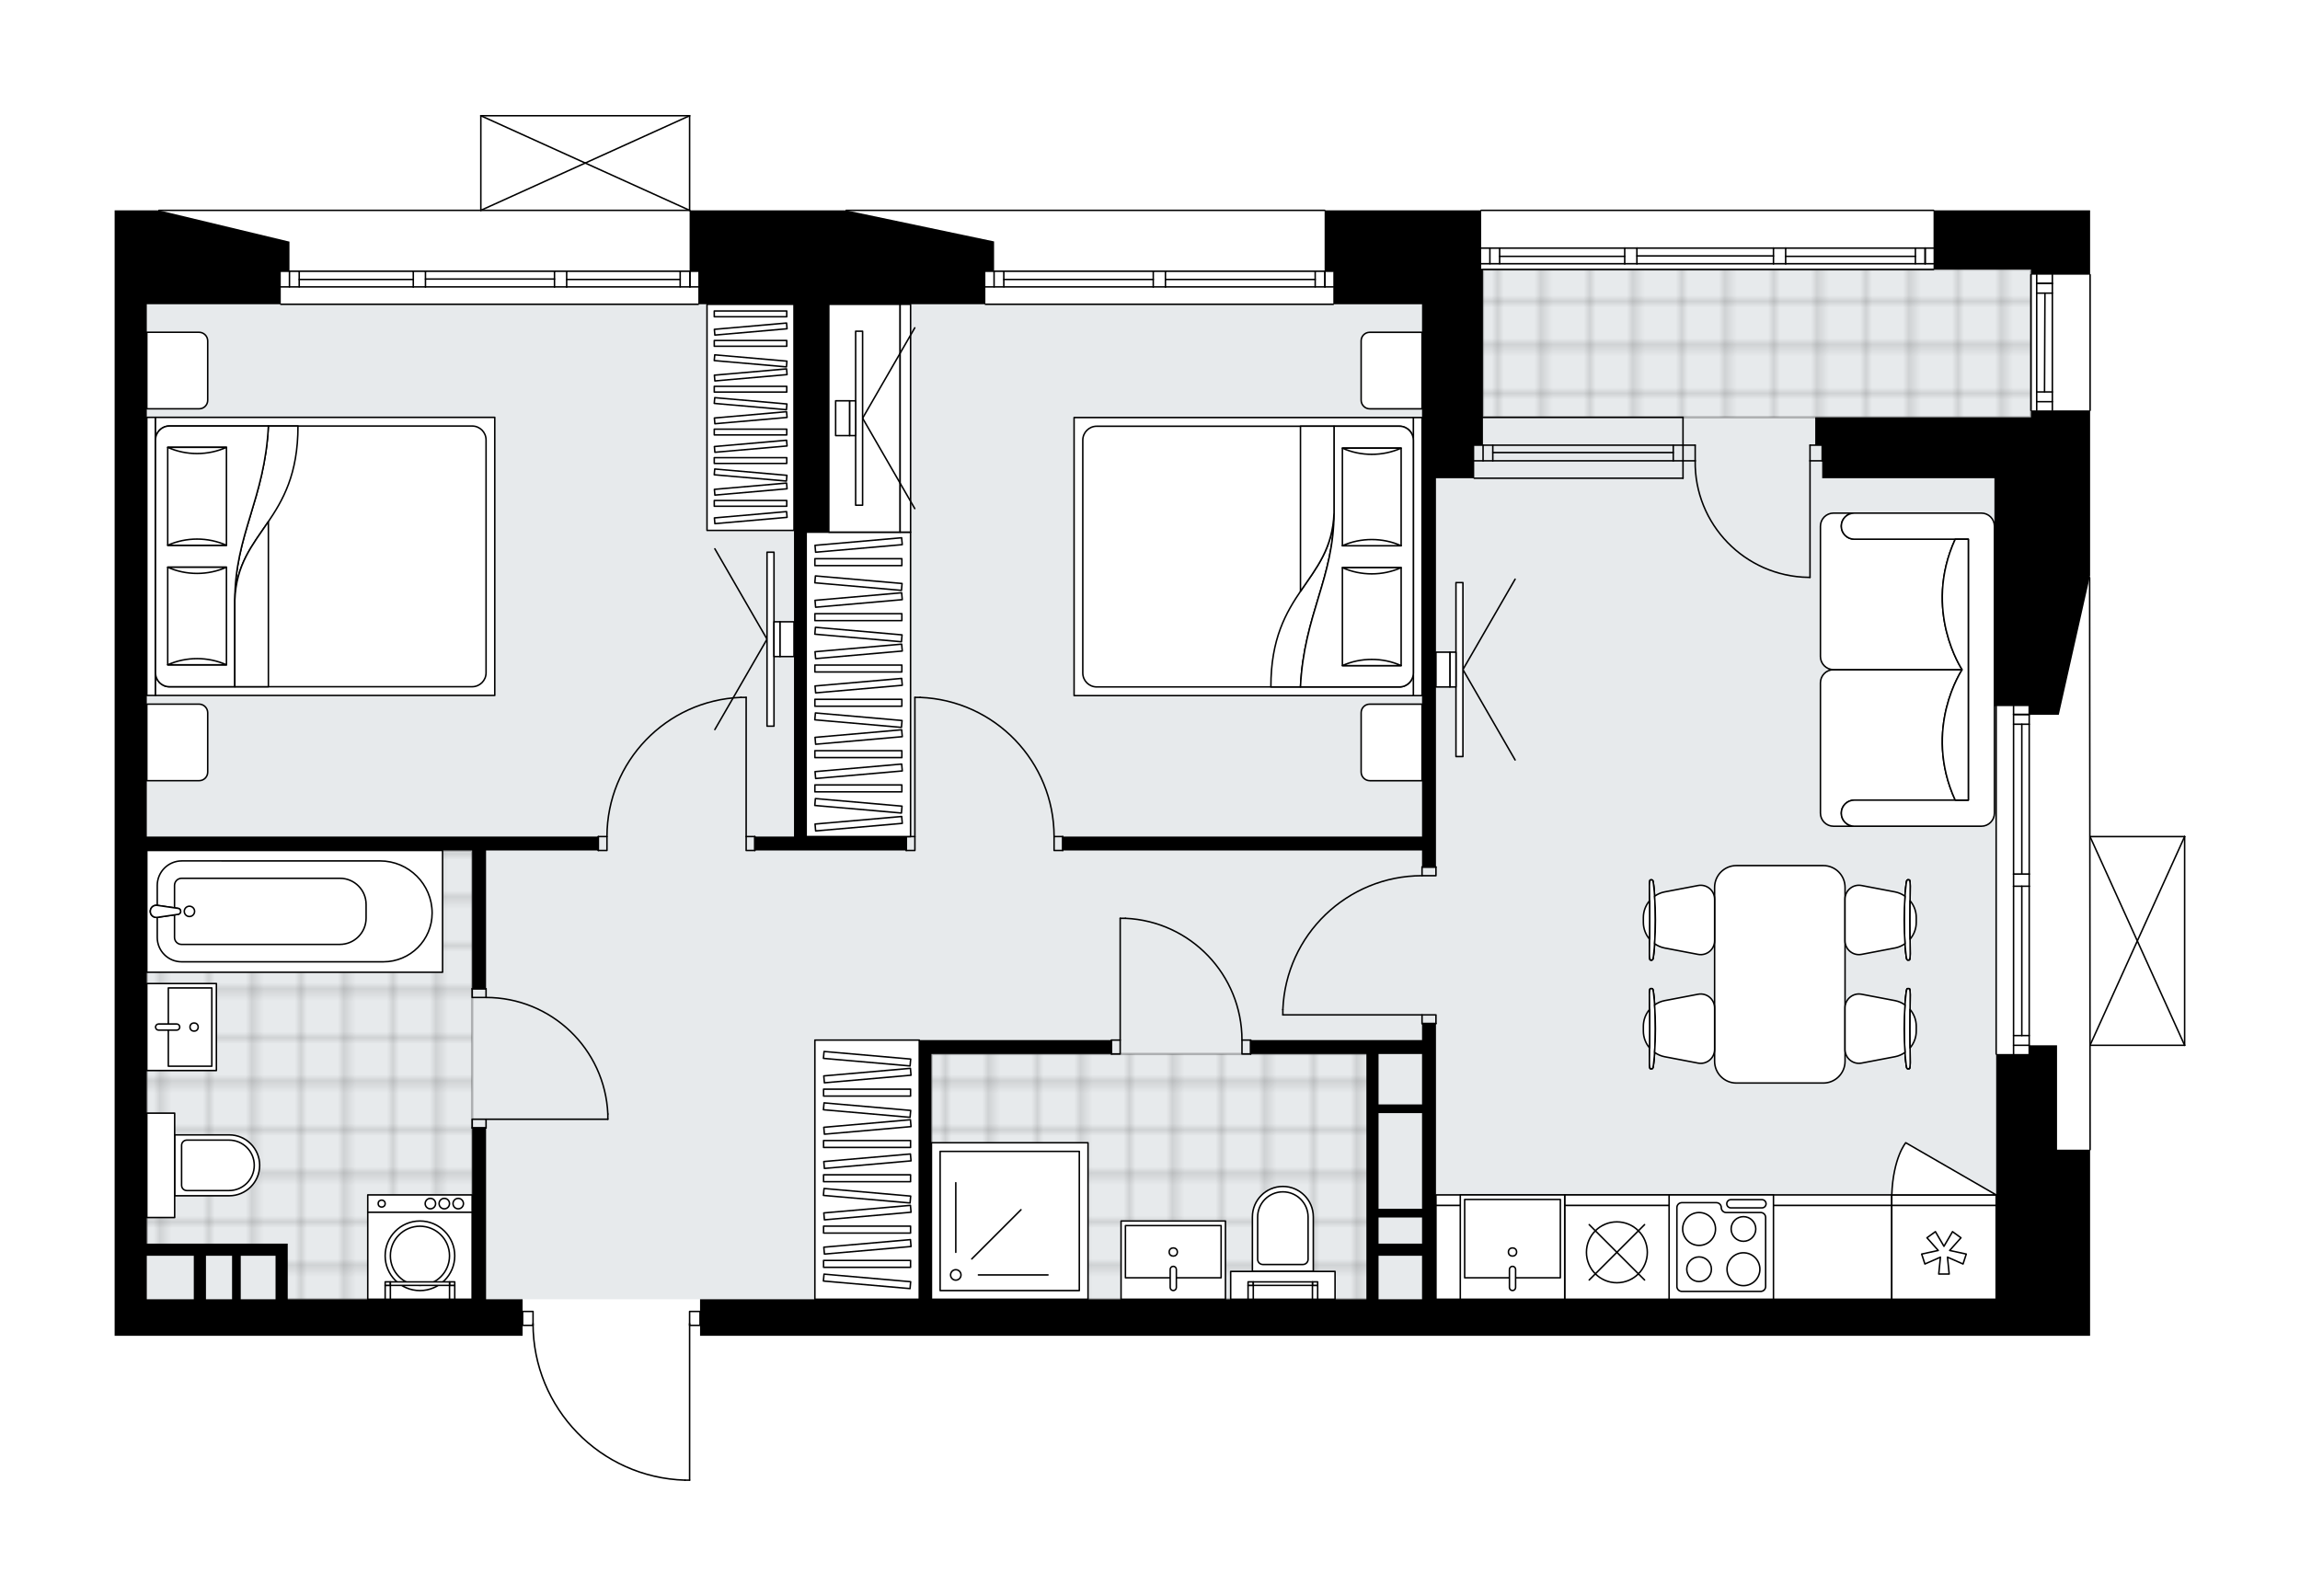 <svg xmlns="http://www.w3.org/2000/svg" xmlns:xlink="http://www.w3.org/1999/xlink" height="1387.91px" id="Layer_1" style="enable-background:new 0 0 2000 1387.91;" version="1.1" viewBox="0 0 2000 1387.91" width="2000px" x="0px" y="0px" xml:space="preserve">
<style type="text/css">
	.st0{fill:none;}
	.st1{opacity:0.25;fill:none;stroke:#000000;stroke-width:0.4;stroke-miterlimit:10;}
	.st2{fill:#FFFFFF;}
	.st3{fill:#E7EAEC;}
	
		.st4{fill:url(#SVGID_1_);stroke:#000000;stroke-width:2;stroke-linecap:round;stroke-linejoin:round;stroke-miterlimit:10;stroke-opacity:0.25;}
	
		.st5{fill:url(#SVGID_00000091702927961289506360000016468732272684756663_);stroke:#000000;stroke-width:2;stroke-linecap:round;stroke-linejoin:round;stroke-miterlimit:10;stroke-opacity:0.25;}
	
		.st6{fill:url(#SVGID_00000041989837264762009600000008224423174883852690_);stroke:#000000;stroke-width:2;stroke-linecap:round;stroke-linejoin:round;stroke-miterlimit:10;stroke-opacity:0.25;}
	.st7{fill:none;stroke:#000000;stroke-width:1.3;stroke-linecap:round;stroke-linejoin:round;stroke-miterlimit:10;}
	.st8{fill:#FFFFFF;stroke:#000000;stroke-width:1.3;stroke-linecap:round;stroke-linejoin:round;stroke-miterlimit:10;}
	.st9{fill:none;stroke:#000000;stroke-width:1.3;stroke-linecap:round;stroke-linejoin:round;}
	.st10{fill:none;stroke:#000000;stroke-width:1.3;stroke-linecap:round;stroke-linejoin:round;stroke-dasharray:10.152,10.152;}
	.st11{font-family: 'Arial-BoldMT','Arial'; font-weight:bold;}
	.st12{font-size:79.291px;}
	.st13{font-size:67.092px;}
	.st14{font-family: 'ArialMT','Arial';}
	.st15{font-size:40px;}
</style>
<pattern height="14.57" id="New_Pattern_Swatch_2" patternUnits="userSpaceOnUse" style="overflow:visible;" viewBox="7.49 -22.06 14.57 14.57" width="14.57" x="3308.65" y="885.88">
	<g>
		<rect class="st0" height="14.57" width="14.57" x="7.49" y="-22.06" />
		<g>
			<rect class="st1" height="7.29" width="7.29" x="14.77" y="-7.49" />
		</g>
		<g>
			<rect class="st1" height="7.29" width="7.29" x="0.2" y="-7.49" />
		</g>
		<g>
			<rect class="st1" height="7.29" width="7.29" x="22.06" y="-14.77" />
		</g>
		<g>
			<rect class="st1" height="7.29" width="7.29" x="7.49" y="-14.77" />
			<rect class="st1" height="7.29" width="7.29" x="14.77" y="-22.06" />
		</g>
		<g>
			<rect class="st1" height="7.29" width="7.29" x="0.2" y="-22.06" />
		</g>
		<g>
			<rect class="st1" height="7.29" width="7.29" x="22.06" y="-29.35" />
		</g>
		<g>
			<rect class="st1" height="7.29" width="7.29" x="7.49" y="-29.35" />
		</g>
	</g>
</pattern>
<path class="st2" d="M1900.31,727.45  c0,0.03,0.02,0.05,0.02,0.08v0.02c0,0,0,0,0,0v181.5c0,0,0,0,0,0v0.02c0,0.03-0.01,0.06-0.02,0.08c-0.01,0.05-0.01,0.11-0.03,0.16  c-0.02,0.04-0.04,0.07-0.06,0.1c-0.02,0.04-0.04,0.07-0.07,0.11c-0.03,0.04-0.08,0.06-0.12,0.09c-0.03,0.02-0.05,0.04-0.08,0.06  c0,0-0.01,0-0.01,0c-0.07,0.03-0.14,0.04-0.22,0.05c-0.01,0-0.03,0.01-0.04,0.01c0,0,0,0,0,0h-81.62l0.07,90.12  c0,0.36-0.29,0.65-0.65,0.65c0,0,0,0,0,0v161.22h-28.74h-24.2h-28.74h-198.18h-301.05h-472H608.74v-8.43h-8.43v133.98  c0,0.36-0.29,0.65-0.65,0.65h-3.97c0,0,0,0,0,0c-0.01,0-0.01,0-0.02,0c-35.78-1.06-69.22-15.79-94.15-41.47  c-24.43-25.16-38.1-58.17-38.64-93.16h-8.45v8.43H127.66H99.68V625.42V263.85v-27.99v-24.21v-28.74h37.93c0,0,0,0,0,0  c0-0.36,0.29-0.65,0.65-0.65h279.22v-81.62c0,0,0,0,0-0.01c0-0.05,0.02-0.09,0.03-0.14c0.01-0.04,0.01-0.08,0.03-0.12  c0,0,0-0.01,0-0.01c0.01-0.03,0.04-0.05,0.06-0.08c0.03-0.04,0.05-0.09,0.09-0.12c0.03-0.03,0.07-0.05,0.1-0.07  c0.04-0.02,0.07-0.05,0.11-0.07c0.05-0.02,0.1-0.02,0.15-0.03c0.03,0,0.06-0.02,0.09-0.02h181.54c0.04,0,0.07,0.01,0.1,0.02  c0.05,0.01,0.09,0.01,0.14,0.03c0.04,0.02,0.07,0.04,0.11,0.07c0.03,0.02,0.07,0.04,0.1,0.07c0.04,0.04,0.06,0.08,0.09,0.13  c0.02,0.02,0.04,0.04,0.05,0.07c0,0,0,0,0,0.01c0.02,0.04,0.02,0.09,0.03,0.13c0.01,0.04,0.02,0.08,0.02,0.12c0,0,0,0.01,0,0.01  v82.27c0,0,0,0,0,0h134.85c0,0,0,0,0,0c0-0.36,0.29-0.65,0.65-0.65h416.03c0.36,0,0.65,0.29,0.65,0.65c0,0,0,0,0,0h6.91h127.94  c0,0,0,0,0,0c0-0.36,0.29-0.65,0.65-0.65h393.33c0.36,0,0.65,0.29,0.65,0.65c0,0,0,0,0,0h135.5v51.44v3.89  c0.36,0,0.65,0.29,0.65,0.65v118c0,0.36-0.29,0.65-0.65,0.65v5.4v137.67l-0.26,1.17c0.29,0.07,0.51,0.31,0.51,0.62l0.18,224.49  h81.76c0,0,0.01,0,0.01,0c0.04,0,0.09,0.02,0.13,0.03c0.04,0.01,0.08,0.01,0.12,0.03c0,0,0.01,0,0.01,0  c0.03,0.01,0.05,0.04,0.08,0.06c0.04,0.03,0.09,0.05,0.12,0.09c0.03,0.03,0.05,0.07,0.07,0.11c0.02,0.03,0.05,0.07,0.06,0.1  C1900.3,727.35,1900.3,727.4,1900.31,727.45z" id="background" />
<g id="floor">
	<polygon class="st3" points="1766.05,234.35 1236.56,234.35 1236.56,264.61 127.66,264.61 127.66,1129.94 1735.79,1129.94    1735.79,362.94 1766.05,362.94  " />
	<pattern id="SVGID_1_" patternTransform="matrix(5.337 0 0 5.337 47887.914 32399.705)" xlink:href="#New_Pattern_Swatch_2">
	</pattern>
	<rect class="st4" height="128.59" width="476.54" x="1289.51" y="234.35" />
	
		<pattern id="SVGID_00000055707611920340763190000002970912155502762889_" patternTransform="matrix(5.337 0 0 5.337 47887.914 32399.705)" xlink:href="#New_Pattern_Swatch_2">
	</pattern>
	
		<polygon points="   127.66,739.64 127.66,1086.83 244.44,1086.83 244.44,1129.94 410.56,1129.94 410.56,739.64  " style="fill:url(#SVGID_00000055707611920340763190000002970912155502762889_);stroke:#000000;stroke-width:2;stroke-linecap:round;stroke-linejoin:round;stroke-miterlimit:10;stroke-opacity:0.25;" />
	
		<pattern id="SVGID_00000049223114069862085550000003513977514652532388_" patternTransform="matrix(5.337 0 0 5.337 47887.914 32399.705)" xlink:href="#New_Pattern_Swatch_2">
	</pattern>
	
		<polygon points="   1193.44,1024.8 1193.44,1024.8 1193.44,916.63 809.94,916.63 809.94,1129.94 1193.44,1129.94  " style="fill:url(#SVGID_00000049223114069862085550000003513977514652532388_);stroke:#000000;stroke-width:2;stroke-linecap:round;stroke-linejoin:round;stroke-miterlimit:10;stroke-opacity:0.25;" />
	<g id="LWPOLYLINE_00000087378789000681886510000016966090055577669306_">
		<rect class="st7" height="7.56" width="12.1" x="410.56" y="973.37" />
	</g>
	<g id="LWPOLYLINE_00000067915531686140633360000007464995846263643291_">
		<rect class="st7" height="7.56" width="12.1" x="410.56" y="859.9" />
	</g>
	<g id="LINE_00000096773837991403825710000016075710038920026034_">
		<line class="st7" x1="422.66" x2="410.56" y1="980.93" y2="980.93" />
	</g>
	<g id="LINE_00000113319049332505457850000017322768323476815491_">
		<line class="st7" x1="422.66" x2="410.56" y1="859.9" y2="859.9" />
	</g>
	<g id="LINE_00000085240046307616283990000014198449670785196202_">
		<line class="st7" x1="422.66" x2="528.56" y1="973.37" y2="973.37" />
	</g>
	<g id="ARC_00000031929887835129606520000003392697224320978344_">
		<path class="st7" d="M422.66,867.47c56.72,0.04,103.38,44.69,105.9,101.36" />
	</g>
	<g id="LINE_00000164504955438728934220000009585709698349437088_">
		<line class="st7" x1="528.56" x2="528.56" y1="973.37" y2="968.83" />
	</g>
	<g id="LWPOLYLINE_00000083771617462563130440000009320604792261705136_">
		<rect class="st7" height="12.1" width="7.56" x="966.52" y="904.53" />
	</g>
	<g id="LWPOLYLINE_00000090278768589839456230000010090669716642723242_">
		<rect class="st7" height="12.1" width="7.56" x="1079.98" y="904.53" />
	</g>
	<g id="LINE_00000150818480933291319190000005048598948303886008_">
		<line class="st7" x1="966.52" x2="966.52" y1="904.53" y2="916.63" />
	</g>
	<g id="LINE_00000023966104833460255330000017625961650968981412_">
		<line class="st7" x1="1087.55" x2="1087.55" y1="904.53" y2="916.63" />
	</g>
	<g id="LINE_00000044893732049832607970000008985610826896006824_">
		<line class="st7" x1="974.08" x2="974.08" y1="904.53" y2="798.63" />
	</g>
	<g id="ARC_00000174603185717437781740000006347303498124743868_">
		<path class="st7" d="M978.62,798.63c56.67,2.52,101.32,49.18,101.36,105.9" />
	</g>
	<g id="LINE_00000077325309127944298520000013407061499902122909_">
		<line class="st7" x1="974.08" x2="978.62" y1="798.63" y2="798.63" />
	</g>
	<g id="LWPOLYLINE_00000178920927352470048740000010013209910214201487_">
		<rect class="st7" height="7.56" width="12.1" x="1236.56" y="882.6" />
	</g>
	<g id="LWPOLYLINE_00000158009047688131037050000015675607778453970570_">
		<rect class="st7" height="7.56" width="12.1" x="1236.56" y="754.01" />
	</g>
	<g id="LINE_00000103250493089419527600000003841031819616264627_">
		<line class="st7" x1="1236.56" x2="1248.66" y1="890.16" y2="890.16" />
	</g>
	<g id="LINE_00000123400966239293693560000007182812910816235394_">
		<line class="st7" x1="1236.56" x2="1248.66" y1="754.01" y2="754.01" />
	</g>
	<g id="LINE_00000137110040572312212740000001966811716329062072_">
		<line class="st7" x1="1236.56" x2="1115.53" y1="882.6" y2="882.6" />
	</g>
	<g id="LINE_00000039837357068550596250000015402381674101953183_">
		<line class="st7" x1="1115.53" x2="1115.53" y1="878.06" y2="882.6" />
	</g>
	<g id="ARC_00000003806926947503577330000009833118955936002437_">
		<path class="st7" d="M1115.53,878.06c2.52-65.03,55.95-116.45,121.03-116.49" />
	</g>
	<g id="LWPOLYLINE_00000072264960509672000610000006447768910917142438_">
		<rect class="st7" height="12.1" width="7.56" x="648.83" y="727.53" />
	</g>
	<g id="LWPOLYLINE_00000183934942811184825470000012647121313055911090_">
		<rect class="st7" height="12.1" width="7.56" x="520.24" y="727.53" />
	</g>
	<g id="LINE_00000029006801478882380440000010657755386011661706_">
		<line class="st7" x1="656.39" x2="656.39" y1="727.53" y2="739.63" />
	</g>
	<g id="LINE_00000100366066166285631700000006138627147657316482_">
		<line class="st7" x1="520.24" x2="520.24" y1="727.53" y2="739.63" />
	</g>
	<g id="LINE_00000124157881540539899910000000858547048691063966_">
		<line class="st7" x1="648.83" x2="648.83" y1="727.53" y2="606.51" />
	</g>
	<g id="LINE_00000090291918788638986280000011433216659110357658_">
		<line class="st7" x1="644.29" x2="648.83" y1="606.51" y2="606.51" />
	</g>
	<g id="ARC_00000115503763911572408750000015004500395104340120_">
		<path class="st7" d="M527.8,727.53c0.03-65.08,51.46-118.51,116.49-121.03" />
	</g>
	<g id="LWPOLYLINE_00000016049190034891916350000004510646111901703318_">
		<rect class="st7" height="12.1" width="7.56" x="788.01" y="727.53" />
	</g>
	<g id="LWPOLYLINE_00000075878432826048582090000001904076641991498380_">
		<rect class="st7" height="12.1" width="7.56" x="916.6" y="727.53" />
	</g>
	<g id="LINE_00000150806078161852083920000015678284625654400918_">
		<line class="st7" x1="788.01" x2="788.01" y1="727.53" y2="739.63" />
	</g>
	<g id="LINE_00000078005689674244107230000014407218653019336332_">
		<line class="st7" x1="924.16" x2="924.16" y1="727.53" y2="739.63" />
	</g>
	<g id="LINE_00000172424758110184850760000014328876516932580234_">
		<line class="st7" x1="795.57" x2="795.57" y1="727.53" y2="606.51" />
	</g>
	<g id="LINE_00000181768166453426780600000004137357310492841863_">
		<line class="st7" x1="800.11" x2="795.57" y1="606.51" y2="606.51" />
	</g>
	<g id="ARC_00000111890359925422292860000004425693478759923613_">
		<path class="st7" d="M800.11,606.51c65.03,2.52,116.45,55.95,116.49,121.03" />
	</g>
	<g id="ARC_00000136406092731955804300000006244590521765445280_">
		<path class="st7" d="M1474.07,400.76c-0.82,55.15,43.21,100.52,98.36,101.35c0.5,0.01,0.99,0.01,1.49,0.01" />
	</g>
	<g id="LINE_00000036934319138502260660000010486336115796503708_">
		<line class="st7" x1="1573.92" x2="1573.92" y1="400.76" y2="502.12" />
	</g>
	<g id="LINE_00000070094154130176670240000017012183763359895722_">
		<line class="st7" x1="1463.48" x2="1474.07" y1="400.76" y2="400.76" />
	</g>
	<g id="LINE_00000150076904712215866450000014852325713920198797_">
		<line class="st7" x1="1474.07" x2="1474.07" y1="400.76" y2="387.15" />
	</g>
	<g id="LINE_00000087413663671372031160000002210388288596432821_">
		<line class="st7" x1="1474.07" x2="1463.48" y1="387.15" y2="387.15" />
	</g>
	<g id="LINE_00000129901017304144839450000012151813469076482456_">
		<line class="st7" x1="1584.51" x2="1573.92" y1="387.15" y2="387.15" />
	</g>
	<g id="LINE_00000160176605899890240320000004565723074021124527_">
		<line class="st7" x1="1573.92" x2="1573.92" y1="387.15" y2="400.76" />
	</g>
	<g id="LINE_00000150095882040008232600000017489246677990759083_">
		<line class="st7" x1="1573.92" x2="1584.51" y1="400.76" y2="400.76" />
	</g>
	<g id="LINE_00000126317602444292605330000012223079315489274002_">
		<line class="st7" x1="1584.51" x2="1584.51" y1="387.15" y2="400.76" />
	</g>
	<g id="LWPOLYLINE_00000122708716388826612930000005021217474642980528_">
		<rect class="st7" height="12.1" width="9.08" x="454.43" y="1140.53" />
	</g>
	<g id="LWPOLYLINE_00000052824439996529590100000010823516108025798027_">
		<rect class="st7" height="12.1" width="9.08" x="599.66" y="1140.53" />
	</g>
	<g id="LWPOLYLINE_00000126307562649632155850000004135411536487753145_">
		<path class="st7" d="M595.7,1287.26c-73.63-2.18-132.18-62.49-132.19-136.15" />
	</g>
	<g id="LINE_00000160165206729832611050000011948129949946042265_">
		<line class="st7" x1="599.66" x2="599.66" y1="1151.11" y2="1287.26" />
	</g>
	<g id="LINE_00000080175478775806602600000014993269833571682460_">
		<line class="st7" x1="599.66" x2="595.7" y1="1287.26" y2="1287.26" />
	</g>
	<g id="LINE_00000103246406160590891560000011126809748271152797_">
		<line class="st7" x1="1750.92" x2="1750.92" y1="916.63" y2="770.72" />
	</g>
	<g id="LINE_00000079461183761138463430000010055389914281338767_">
		<line class="st7" x1="1750.92" x2="1750.92" y1="760.13" y2="614.07" />
	</g>
	<g id="LINE_00000100373020989990178590000015890596513150080912_">
		<line class="st7" x1="1764.53" x2="1750.92" y1="621.36" y2="621.36" />
	</g>
	<g id="LINE_00000070111087415991043350000017456960977115673243_">
		<line class="st7" x1="1764.53" x2="1750.92" y1="909.07" y2="909.07" />
	</g>
	<g id="LINE_00000132766231969466193450000014544722199531426482_">
		<line class="st7" x1="1764.53" x2="1764.53" y1="916.63" y2="770.72" />
	</g>
	<g id="LINE_00000032648571827602786280000013421202951042179765_">
		<line class="st7" x1="1764.53" x2="1764.53" y1="760.13" y2="614.07" />
	</g>
	<g id="LINE_00000086692224320376835400000002843737365125309849_">
		<line class="st7" x1="1758.1" x2="1758.1" y1="760.13" y2="629.84" />
	</g>
	<g id="LINE_00000097468787913673078860000002138436249664856970_">
		<line class="st7" x1="1758.1" x2="1758.1" y1="900.6" y2="770.72" />
	</g>
	<g id="LINE_00000174581801051170302940000001204629773405551534_">
		<line class="st7" x1="1750.92" x2="1764.53" y1="900.6" y2="900.6" />
	</g>
	<g id="LINE_00000163771802780001337640000017168872919504870298_">
		<line class="st7" x1="1764.53" x2="1750.92" y1="621.36" y2="621.36" />
	</g>
	<g id="LINE_00000012473055061252858190000009212341138985360811_">
		<line class="st7" x1="1750.92" x2="1764.53" y1="629.84" y2="629.84" />
	</g>
	<g id="LINE_00000138552594754962215020000011060101160004574366_">
		<line class="st7" x1="1764.53" x2="1750.92" y1="770.72" y2="770.72" />
	</g>
	<g id="LINE_00000060725122428832630390000002628318496538032798_">
		<line class="st7" x1="1750.92" x2="1750.92" y1="770.72" y2="760.13" />
	</g>
	<g id="LINE_00000130621465800079632930000000728004643804139146_">
		<line class="st7" x1="1750.92" x2="1764.53" y1="760.13" y2="760.13" />
	</g>
	<g id="LINE_00000162326443052240568740000002276029028835706040_">
		<line class="st7" x1="1764.53" x2="1764.53" y1="760.13" y2="770.72" />
	</g>
	<g id="LINE_00000149380514886339779930000000301634464026170240_">
		<line class="st7" x1="1735.79" x2="1735.79" y1="916.63" y2="614.07" />
	</g>
	<g id="LINE_00000178165436079380467110000008582494425118389142_">
		<line class="st7" x1="1817.48" x2="1817.48" y1="238.89" y2="356.89" />
	</g>
	<g id="LINE_00000038378117375576128010000000167048695192178359_">
		<line class="st7" x1="1771.04" x2="1771.04" y1="356.89" y2="238.89" />
	</g>
	<g id="LINE_00000073721403496347178230000004154067885119138221_">
		<line class="st7" x1="1784.65" x2="1771.04" y1="246.46" y2="246.46" />
	</g>
	<g id="LINE_00000183934832396829820840000008534483057122389890_">
		<line class="st7" x1="1784.65" x2="1771.04" y1="349.33" y2="349.33" />
	</g>
	<g id="LINE_00000162349947418898618820000014318468154697255586_">
		<line class="st7" x1="1784.65" x2="1784.65" y1="356.89" y2="238.89" />
	</g>
	<g id="LINE_00000147207065025872332870000007225506511691253376_">
		<line class="st7" x1="1777.85" x2="1778.22" y1="340.86" y2="254.93" />
	</g>
	<g id="LINE_00000091737657938136751470000008273988714582307716_">
		<line class="st7" x1="1771.04" x2="1784.65" y1="340.86" y2="340.86" />
	</g>
	<g id="LINE_00000086666008180656910780000003403504677184314553_">
		<line class="st7" x1="1784.65" x2="1771.04" y1="246.46" y2="246.46" />
	</g>
	<g id="LINE_00000030447931794113147820000000988363575087959424_">
		<line class="st7" x1="1771.04" x2="1784.65" y1="254.93" y2="254.93" />
	</g>
	<g id="LINE_00000109730909865536010020000013849980972282527395_">
		<line class="st7" x1="1766.05" x2="1766.05" y1="356.89" y2="238.89" />
	</g>
	<g id="LINE_00000182515353858763668270000017968905805461847680_">
		<line class="st7" x1="1463.48" x2="1281.94" y1="400.76" y2="400.76" />
	</g>
	<g id="LINE_00000046335694122819544400000014389799122879808400_">
		<line class="st7" x1="1463.48" x2="1281.94" y1="387.15" y2="387.15" />
	</g>
	<g id="LINE_00000014633893775522266160000014655681714646389636_">
		<line class="st7" x1="1455.01" x2="1298.09" y1="393.58" y2="393.58" />
	</g>
	<g id="LINE_00000054256529097094309870000003702270534074044565_">
		<line class="st7" x1="1289.62" x2="1289.62" y1="400.76" y2="387.15" />
	</g>
	<g id="LINE_00000102517430008252733700000004741238650235349907_">
		<line class="st7" x1="1455.01" x2="1455.01" y1="400.76" y2="387.15" />
	</g>
	<g id="LINE_00000129200825111259952570000013625023743298880140_">
		<line class="st7" x1="1463.48" x2="1281.94" y1="415.89" y2="415.89" />
	</g>
	<g id="LINE_00000033370735672707120040000000833560037413578658_">
		<line class="st7" x1="1289.51" x2="1463.48" y1="362.94" y2="362.94" />
	</g>
	<g id="LINE_00000111183194223852646820000009685157155640760218_">
		<line class="st7" x1="1298.09" x2="1298.09" y1="400.77" y2="387.16" />
	</g>
	<g id="LINE_00000143597605490825274720000015892642795698046647_">
		<line class="st7" x1="1463.48" x2="1463.48" y1="415.89" y2="362.94" />
	</g>
	<g id="LINE_00000053543842753150241750000002335964296350648767_">
		<line class="st7" x1="1681.33" x2="1287.99" y1="234.35" y2="234.35" />
	</g>
	<g id="LINE_00000018924004118798808650000010396056589518530998_">
		<line class="st7" x1="1674.03" x2="1674.03" y1="229.36" y2="215.75" />
	</g>
	<g id="LINE_00000180361808252386195510000016712866427283142575_">
		<line class="st7" x1="1295.56" x2="1295.56" y1="229.36" y2="215.75" />
	</g>
	<g id="LINE_00000156568140471322198300000003490053235393284995_">
		<line class="st7" x1="1552.74" x2="1665.56" y1="222.93" y2="222.93" />
	</g>
	<g id="LINE_00000032629978478827465820000017460048861593586048_">
		<line class="st7" x1="1304.03" x2="1412.8" y1="222.93" y2="222.93" />
	</g>
	<g id="LINE_00000171713595788266303800000004950164003564997534_">
		<line class="st7" x1="1304.03" x2="1304.03" y1="215.75" y2="229.36" />
	</g>
	<g id="LINE_00000011724545689743539870000017724328885469453721_">
		<line class="st7" x1="1674.03" x2="1674.03" y1="229.36" y2="215.75" />
	</g>
	<g id="LINE_00000103978219071968424230000008709813814002673080_">
		<line class="st7" x1="1665.56" x2="1665.56" y1="215.75" y2="229.36" />
	</g>
	<g id="LINE_00000132797606220393179150000008225284851996218770_">
		<line class="st7" x1="1542.15" x2="1542.15" y1="229.36" y2="215.75" />
	</g>
	<g id="LINE_00000019661584346267830110000003322260029584625296_">
		<line class="st7" x1="1542.15" x2="1552.74" y1="215.75" y2="215.75" />
	</g>
	<g id="LINE_00000005959599006281068820000018174463921286831284_">
		<line class="st7" x1="1552.74" x2="1552.74" y1="215.75" y2="229.36" />
	</g>
	<g id="LINE_00000098220150169635474730000018150098939440314263_">
		<line class="st7" x1="1552.74" x2="1542.15" y1="229.36" y2="229.36" />
	</g>
	<g id="LINE_00000011013760642023509330000003968288837653359749_">
		<line class="st7" x1="1287.99" x2="1681.33" y1="182.92" y2="182.92" />
	</g>
	<g id="LINE_00000119838469846997392980000013813945129300897448_">
		<line class="st7" x1="1412.8" x2="1412.8" y1="229.36" y2="215.75" />
	</g>
	<g id="LINE_00000111163381235630887430000005565491591361499554_">
		<line class="st7" x1="1412.8" x2="1423.39" y1="215.75" y2="215.75" />
	</g>
	<g id="LINE_00000057840154441534108570000000349061507379749541_">
		<line class="st7" x1="1423.39" x2="1423.39" y1="215.75" y2="229.36" />
	</g>
	<g id="LINE_00000050651974455201459510000012590692730188787382_">
		<line class="st7" x1="1423.39" x2="1412.8" y1="229.36" y2="229.36" />
	</g>
	<g id="LINE_00000029030961148141499760000007875506342260265886_">
		<line class="st7" x1="1423.39" x2="1542.15" y1="222.55" y2="222.55" />
	</g>
	<g id="LWPOLYLINE_00000007387538844505618580000008157869436433898883_">
		<line class="st7" x1="1412.8" x2="1287.99" y1="229.36" y2="229.36" />
	</g>
	<g id="LWPOLYLINE_00000004523614732429694170000001945907139469382581_">
		<line class="st7" x1="1423.39" x2="1542.15" y1="229.36" y2="229.36" />
	</g>
	<g id="LWPOLYLINE_00000044151831390878980190000004540051920249806990_">
		<line class="st7" x1="1552.74" x2="1681.33" y1="229.36" y2="229.36" />
	</g>
	<g id="LWPOLYLINE_00000048484907837000007830000001501227170497043100_">
		<line class="st7" x1="1412.8" x2="1287.99" y1="215.75" y2="215.75" />
	</g>
	<g id="LWPOLYLINE_00000130616243948163993090000012563002250965568135_">
		<line class="st7" x1="1423.39" x2="1542.15" y1="215.75" y2="215.75" />
	</g>
	<g id="LWPOLYLINE_00000134234063672970932690000015538817316937914292_">
		<line class="st7" x1="1552.74" x2="1681.33" y1="215.75" y2="215.75" />
	</g>
	<g id="LINE_00000176039472344301539440000010515791325285928868_">
		<line class="st7" x1="607.23" x2="244.15" y1="264.61" y2="264.61" />
	</g>
	<g id="LINE_00000042733749330368996120000004343047114898748599_">
		<line class="st7" x1="599.93" x2="599.93" y1="249.48" y2="235.87" />
	</g>
	<g id="LINE_00000085956262369353365230000004341763810031869872_">
		<line class="st7" x1="251.71" x2="251.71" y1="249.48" y2="235.87" />
	</g>
	<g id="LINE_00000152980457774999065000000007583968867300107161_">
		<line class="st7" x1="492.76" x2="591.46" y1="243.05" y2="243.05" />
	</g>
	<g id="LINE_00000095318145846767327080000011649717850435547776_">
		<line class="st7" x1="260.19" x2="359.38" y1="243.05" y2="243.05" />
	</g>
	<g id="LINE_00000067922235021520870310000015389539961616191412_">
		<line class="st7" x1="260.19" x2="260.19" y1="235.87" y2="249.48" />
	</g>
	<g id="LINE_00000151524505804796834490000002648560010291327381_">
		<line class="st7" x1="599.93" x2="599.93" y1="249.48" y2="235.87" />
	</g>
	<g id="LINE_00000006693467310228306870000007614738940056521384_">
		<line class="st7" x1="591.46" x2="591.46" y1="235.87" y2="249.48" />
	</g>
	<g id="LINE_00000178923002722673423310000012407980874285049275_">
		<line class="st7" x1="482.17" x2="482.17" y1="249.48" y2="235.87" />
	</g>
	<g id="LINE_00000129909819326848241300000010800733225868772282_">
		<line class="st7" x1="482.17" x2="492.76" y1="235.87" y2="235.87" />
	</g>
	<g id="LINE_00000119075674709534513930000016049888935662124441_">
		<line class="st7" x1="492.76" x2="492.76" y1="235.87" y2="249.48" />
	</g>
	<g id="LINE_00000054246303768926083800000017942664877460115129_">
		<line class="st7" x1="492.76" x2="482.17" y1="249.48" y2="249.48" />
	</g>
	<g id="LINE_00000067208667968902046370000013587275130600838567_">
		<line class="st7" x1="359.38" x2="359.38" y1="249.48" y2="235.87" />
	</g>
	<g id="LINE_00000088844142008081151370000000728066875540547759_">
		<line class="st7" x1="359.38" x2="369.97" y1="235.87" y2="235.87" />
	</g>
	<g id="LINE_00000114774858861207771230000003925499061126084539_">
		<line class="st7" x1="369.97" x2="369.97" y1="235.87" y2="249.48" />
	</g>
	<g id="LINE_00000112600066874164483560000003039432573349237418_">
		<line class="st7" x1="369.97" x2="359.38" y1="249.48" y2="249.48" />
	</g>
	<g id="LINE_00000165212827032497968020000003388551216865778586_">
		<line class="st7" x1="369.97" x2="482.17" y1="242.67" y2="242.67" />
	</g>
	<g id="LWPOLYLINE_00000175289534818542392650000003524815644950132657_">
		<line class="st7" x1="359.38" x2="244.15" y1="249.48" y2="249.48" />
	</g>
	<g id="LWPOLYLINE_00000011738859404194244670000015808745746212933273_">
		<line class="st7" x1="369.97" x2="482.17" y1="249.48" y2="249.48" />
	</g>
	<g id="LWPOLYLINE_00000149375035253676126970000007721165188274140832_">
		<line class="st7" x1="492.76" x2="607.23" y1="249.48" y2="249.48" />
	</g>
	<g id="LWPOLYLINE_00000163759364142417088000000015951124724375575195_">
		<line class="st7" x1="359.38" x2="244.15" y1="235.87" y2="235.87" />
	</g>
	<g id="LWPOLYLINE_00000008858412579780765570000015394998985645449861_">
		<line class="st7" x1="369.97" x2="482.17" y1="235.87" y2="235.87" />
	</g>
	<g id="LWPOLYLINE_00000152234073273843996920000006209815280671025799_">
		<line class="st7" x1="492.76" x2="607.23" y1="235.87" y2="235.87" />
	</g>
	<g id="LINE_00000093152244262617473380000014202570660054135477_">
		<line class="st7" x1="1159.41" x2="856.84" y1="264.61" y2="264.61" />
	</g>
	<g id="LINE_00000099653820850969257670000017462299324070718618_">
		<line class="st7" x1="856.84" x2="1002.83" y1="235.87" y2="235.87" />
	</g>
	<g id="LINE_00000139988093923377351710000017349155010542465962_">
		<line class="st7" x1="1013.42" x2="1159.41" y1="235.87" y2="235.87" />
	</g>
	<g id="LINE_00000108285746760321759740000004025028096606123953_">
		<line class="st7" x1="1152.11" x2="1152.11" y1="249.48" y2="235.87" />
	</g>
	<g id="LINE_00000153669705081152231690000002520275785210976649_">
		<line class="st7" x1="864.41" x2="864.41" y1="249.48" y2="235.87" />
	</g>
	<g id="LINE_00000158719582225459270500000005718317468227125158_">
		<line class="st7" x1="856.84" x2="1002.83" y1="249.48" y2="249.48" />
	</g>
	<g id="LINE_00000119797097473796903580000012388283601565631894_">
		<line class="st7" x1="1013.42" x2="1159.41" y1="249.48" y2="249.48" />
	</g>
	<g id="LINE_00000134935523007556825920000010896713429939609002_">
		<line class="st7" x1="1013.42" x2="1143.64" y1="243.05" y2="243.05" />
	</g>
	<g id="LINE_00000067200930271265874000000013585072772418478506_">
		<line class="st7" x1="872.88" x2="1002.83" y1="243.05" y2="243.05" />
	</g>
	<g id="LINE_00000095311900864248282040000012927342988384679078_">
		<line class="st7" x1="872.88" x2="872.88" y1="235.87" y2="249.48" />
	</g>
	<g id="LINE_00000104683332281343208210000008338468762519917989_">
		<line class="st7" x1="1152.11" x2="1152.11" y1="249.48" y2="235.87" />
	</g>
	<g id="LINE_00000065762485904839769310000008543509679999835524_">
		<line class="st7" x1="1143.64" x2="1143.64" y1="235.87" y2="249.48" />
	</g>
	<g id="LINE_00000144307066944967012800000010447910013055559321_">
		<line class="st7" x1="1002.83" x2="1002.83" y1="249.48" y2="235.87" />
	</g>
	<g id="LINE_00000096048772120778852310000007688321716376755595_">
		<line class="st7" x1="1002.83" x2="1013.42" y1="235.87" y2="235.87" />
	</g>
	<g id="LINE_00000022534178496289213820000000859949166644288173_">
		<line class="st7" x1="1013.42" x2="1013.42" y1="235.87" y2="249.48" />
	</g>
	<g id="LINE_00000066474643989811196260000010237825598361373885_">
		<line class="st7" x1="1013.42" x2="1002.83" y1="249.48" y2="249.48" />
	</g>
	<g id="LWPOLYLINE_00000009562818777874708510000011934009233039798462_">
		<line class="st7" x1="1817.08" x2="1817.48" y1="502.4" y2="999.84" />
	</g>
	<g id="LWPOLYLINE_00000034770833999383897480000010111443323668486786_">
		<line class="st7" x1="735.82" x2="1151.84" y1="182.92" y2="182.92" />
	</g>
	<g id="LWPOLYLINE_00000129203469144201965270000007867374543741918908_">
		<line class="st7" x1="138.25" x2="599.66" y1="182.92" y2="182.92" />
	</g>
	<g id="LINE_00000005985206782603910450000003714936868092054690_">
		<line class="st7" x1="1899.68" x2="1899.68" y1="727.54" y2="909.07" />
	</g>
	<g id="LINE_00000116948981291122842920000003237244946805949057_">
		<line class="st7" x1="1899.68" x2="1817.41" y1="909.07" y2="909.07" />
	</g>
	<g id="LINE_00000021108215924681518060000000501898460434096780_">
		<line class="st7" x1="1817.41" x2="1899.68" y1="727.54" y2="727.54" />
	</g>
	<g id="LWPOLYLINE_00000116197003177570402990000003057194893943025822_">
		<line class="st7" x1="1817.41" x2="1899.68" y1="909.07" y2="727.54" />
	</g>
	<g id="LWPOLYLINE_00000054953399908116022410000018291045800728187562_">
		<line class="st7" x1="1817.41" x2="1899.68" y1="727.54" y2="909.07" />
	</g>
	<g id="LINE_00000075146542968835598440000014961703093959928733_">
		<line class="st7" x1="599.66" x2="418.12" y1="100.65" y2="100.65" />
	</g>
	<g id="LINE_00000142163628085310613640000014347504468033107091_">
		<line class="st7" x1="418.12" x2="418.12" y1="100.65" y2="182.92" />
	</g>
	<g id="LINE_00000112614245546941378360000010772284600733351820_">
		<line class="st7" x1="599.66" x2="599.66" y1="182.92" y2="100.65" />
	</g>
	<g id="LWPOLYLINE_00000103954107821169213160000005863751687875110571_">
		<line class="st7" x1="418.12" x2="599.66" y1="182.92" y2="100.65" />
	</g>
	<g id="LWPOLYLINE_00000157295003911139638560000012430217593160983445_">
		<line class="st7" x1="599.66" x2="418.12" y1="182.92" y2="100.65" />
	</g>
	<polygon points="1766.05,362.94 1734.28,362.94 1584.51,362.94 1578.46,362.94 1578.46,387.15 1584.51,387.15 1584.51,415.89    1734.28,415.89 1734.28,614.07 1764.53,614.07 1764.53,621.63 1790.25,621.63 1817.48,500.61 1817.48,362.94 1817.48,356.89    1766.05,356.89  " />
	<path d="M1788.74,909.07h-24.2v7.56h-28.74v211.79h-198.18v1.51h-288.95V890.16h-12.1v14.37h-149.01v12.1h100.6v101.36v63.54v10.59   v37.82H809.94V916.63h156.58v-12.1H809.94h-10.59v225.41h-34.79H608.74v31.77h155.82h472h301.05h198.18h28.74h24.2h28.74V999.84   h-28.74V909.07z M1236.56,916.63v43.87h-37.82v-43.87H1236.56z M1198.74,968.07h37.82v83.2h-37.82v-33.28V968.07z M1198.74,1058.84   h37.82v22.69h-37.82V1058.84z M1198.74,1129.94v-37.82h37.82v37.82H1198.74z" />
	<polygon points="1681.33,234.35 1766.05,234.35 1766.05,238.89 1817.48,238.89 1817.48,234.35 1817.48,182.92 1681.33,182.92  " />
	<polygon points="1236.56,754.01 1248.66,754.01 1248.66,415.89 1281.94,415.89 1281.94,387.15 1289.51,387.15 1289.51,264.61    1289.51,234.35 1287.99,234.35 1287.99,182.92 1159.41,182.92 1151.84,182.92 1151.84,235.87 1159.41,235.87 1159.41,264.61    1236.56,264.61 1236.56,387.15 1236.56,415.89 1236.56,727.53 924.16,727.53 924.16,739.63 1236.56,739.63  " />
	<polygon points="735.82,182.92 599.66,182.92 599.66,235.87 607.23,235.87 607.23,264.61 690.43,264.61 690.43,462.79    690.43,727.53 656.39,727.53 656.39,739.63 788.01,739.63 788.01,727.53 701.02,727.53 701.02,462.79 720.69,462.79 720.69,264.61    856.84,264.61 856.84,235.87 864.41,235.87 864.41,209.96  " />
	<path d="M127.66,625.42V264.61h116.49v-0.76v-27.99h7.56v-24.21v-1.51l-113.46-27.23H99.68v28.74v24.21v27.99v361.56v536.29h27.99   h326.77v-31.77h-31.77V980.93h-12.1v149.01H250.2v-37.82v-10.59h-40.85h-7.56H179.1h-10.59h-40.85v-341.9h282.9V859.9h12.1V739.63   h97.58v-12.1H127.66V625.42z M209.35,1092.12h30.26v37.82h-30.26V1092.12z M179.1,1092.12h22.69v37.82H179.1V1092.12z    M168.51,1092.12v37.82h-40.85v-37.82H168.51z" />
</g>
<g id="mebel">
	<g>
		<path class="st8" d="M1183.61,296.41v51.58c0,4.18,3.39,7.56,7.56,7.56h45.38v-66.56h-45.53    C1186.93,288.99,1183.61,292.31,1183.61,296.41z" />
		<path class="st8" d="M1183.61,619.81v51.58c0,4.18,3.39,7.56,7.56,7.56h45.38v-66.56h-45.53    C1186.93,612.39,1183.61,615.71,1183.61,619.81z" />
		<g>
			
				<rect class="st8" height="7.56" transform="matrix(-1.836970e-16 1 -1 -1.836970e-16 1716.818 -748.736)" width="241.84" x="1111.85" y="480.26" />
			
				<rect class="st8" height="295" transform="matrix(-1.836970e-16 1 -1 -1.836970e-16 1565.535 -597.454)" width="241.84" x="960.57" y="336.54" />
			<path class="st8" d="M1228.99,382.79V585.3c0,6.68-5.42,12.1-12.1,12.1H953.66c-6.68,0-12.1-5.42-12.1-12.1V382.79     c0-6.68,5.42-12.1,12.1-12.1h263.23C1223.58,370.68,1228.99,376.1,1228.99,382.79z" />
			<path class="st8" d="M1130.84,597.4c3.1-63.25,29.16-94.6,29.18-151.56c-2.06,60.94-55.02,67.45-54.91,151.56L1130.84,597.4z" />
			<g>
				<path class="st8" d="M1130.84,597.4c3.1-63.25,29.16-94.6,29.18-151.56l0-75.16h56.87c6.68,0,12.1,5.42,12.1,12.1V585.3      c0,6.68-5.42,12.1-12.1,12.1L1130.84,597.4L1130.84,597.4z" />
			</g>
			
				<rect class="st8" height="51.08" transform="matrix(-1.836970e-16 1 -1 -1.836970e-16 1625.018 -760.66)" width="84.87" x="1150.4" y="406.64" />
			<path class="st8" d="M1167.3,474.61c16.05-7.19,35.04-7.19,51.08,0H1167.3z" />
			<path class="st8" d="M1218.38,389.74c-16.05,7.19-35.04,7.19-51.08,0L1218.38,389.74z" />
			
				<rect class="st8" height="51.08" transform="matrix(-1.836970e-16 1 -1 -1.836970e-16 1729.112 -656.566)" width="85.2" x="1150.24" y="510.73" />
			<path class="st8" d="M1167.3,578.87c16.05-7.22,35.04-7.22,51.08,0H1167.3z" />
			<path class="st8" d="M1218.38,493.67c-16.05,7.22-35.04,7.22-51.08,0L1218.38,493.67z" />
			<g>
				<path class="st8" d="M1160.03,445.84v-75.16h-29.18v143.61C1144.61,493.94,1158.97,477,1160.03,445.84z" />
			</g>
		</g>
	</g>
	<g>
		<path class="st8" d="M180.61,671.5v-51.58c0-4.18-3.39-7.56-7.56-7.56h-45.38v66.56h45.53    C177.29,678.92,180.61,675.6,180.61,671.5z" />
		<path class="st8" d="M180.61,348.1v-51.58c0-4.18-3.39-7.56-7.56-7.56h-45.38v66.56h45.53    C177.29,355.52,180.61,352.2,180.61,348.1z" />
		<g>
			
				<rect class="st8" height="7.56" transform="matrix(4.494367e-11 -1 1 4.494367e-11 -352.424 615.313)" width="241.84" x="10.52" y="480.09" />
			
				<rect class="st8" height="295" transform="matrix(4.494744e-11 -1 1 4.494744e-11 -201.142 766.595)" width="241.84" x="161.8" y="336.37" />
			<path class="st8" d="M135.23,585.12V382.61c0-6.68,5.42-12.1,12.1-12.1h263.23c6.68,0,12.1,5.42,12.1,12.1v202.51     c0,6.68-5.42,12.1-12.1,12.1H147.33C140.64,597.23,135.23,591.81,135.23,585.12z" />
			<path class="st8" d="M233.38,370.51c-3.1,63.25-29.16,94.6-29.18,151.56c2.06-60.94,55.02-67.45,54.91-151.56L233.38,370.51z" />
			<g>
				<path class="st8" d="M233.38,370.51c-3.1,63.25-29.16,94.6-29.18,151.56l0,75.16h-56.87c-6.68,0-12.1-5.42-12.1-12.1V382.61      c0-6.68,5.42-12.1,12.1-12.1L233.38,370.51L233.38,370.51z" />
			</g>
			
				<rect class="st8" height="51.08" transform="matrix(4.501983e-11 -1 1 4.501983e-11 -364.349 707.112)" width="84.87" x="128.95" y="510.19" />
			<path class="st8" d="M196.92,493.3c-16.05,7.19-35.04,7.19-51.08,0H196.92z" />
			<path class="st8" d="M145.84,578.17c16.05-7.19,35.04-7.19,51.08,0L145.84,578.17z" />
			
				<rect class="st8" height="51.08" transform="matrix(4.483620e-11 -1 1 4.483620e-11 -260.254 603.018)" width="85.2" x="128.78" y="406.09" />
			<path class="st8" d="M196.92,389.04c-16.05,7.22-35.04,7.22-51.08,0H196.92z" />
			<path class="st8" d="M145.84,474.23c16.05-7.22,35.04-7.22,51.08,0L145.84,474.23z" />
			<g>
				<path class="st8" d="M204.2,522.07v75.16h29.18V453.62C219.61,473.97,205.25,490.91,204.2,522.07z" />
			</g>
		</g>
	</g>
	<g>
		
			<rect class="st8" height="225.41" transform="matrix(-1 -1.435648e-10 1.435648e-10 -1 1507.939 2034.482)" width="90.77" x="708.58" y="904.54" />
		<g>
			
				<rect class="st8" height="6.01" transform="matrix(-1 -1.349917e-10 1.349917e-10 -1 1507.939 2198.302)" width="75.64" x="716.15" y="1096.15" />
			
				<rect class="st8" height="6.01" transform="matrix(-1 -1.347994e-10 1.347994e-10 -1 1507.939 2138.731)" width="75.64" x="716.15" y="1066.36" />
			
				<rect class="st8" height="6.01" transform="matrix(-1 -1.346910e-10 1.346910e-10 -1 1507.939 2049.375)" width="75.64" x="716.15" y="1021.68" />
			
				<rect class="st8" height="6.01" transform="matrix(-1 -1.349078e-10 1.349078e-10 -1 1507.939 1989.804)" width="75.64" x="716.15" y="991.9" />
			
				<rect class="st8" height="6.01" transform="matrix(-1 -1.346910e-10 1.346910e-10 -1 1507.939 1900.448)" width="75.64" x="716.15" y="947.22" />
			
				<rect class="st8" height="6.01" transform="matrix(-0.996 -0.087 0.087 -0.996 1407.975 2289.561)" width="75.64" x="716.15" y="1111.04" />
			
				<rect class="st8" height="6.01" transform="matrix(-0.996 -0.087 0.087 -0.996 1414.465 2140.917)" width="75.64" x="716.15" y="1036.57" />
			
				<rect class="st8" height="6.01" transform="matrix(-0.996 -0.087 0.087 -0.996 1420.954 1992.274)" width="75.64" x="716.15" y="962.11" />
			
				<rect class="st8" height="6.01" transform="matrix(-0.996 0.087 -0.087 -0.996 1599.569 2098.678)" width="75.64" x="716.15" y="1081.25" />
			
				<rect class="st8" height="6.01" transform="matrix(-0.996 0.087 -0.087 -0.996 1596.973 2039.22)" width="75.64" x="716.15" y="1051.47" />
			
				<rect class="st8" height="6.01" transform="matrix(-0.996 0.087 -0.087 -0.996 1593.079 1950.034)" width="75.64" x="716.15" y="1006.79" />
			
				<rect class="st8" height="6.01" transform="matrix(-0.996 0.087 -0.087 -0.996 1590.483 1890.577)" width="75.64" x="716.15" y="977" />
			
				<rect class="st8" height="6.01" transform="matrix(-0.996 -0.087 0.087 -0.996 1424.848 1903.088)" width="75.64" x="716.15" y="917.43" />
			
				<rect class="st8" height="6.01" transform="matrix(-0.996 0.087 -0.087 -0.996 1586.589 1801.391)" width="75.64" x="716.15" y="932.33" />
		</g>
	</g>
	<g>
		
			<rect class="st8" height="196.67" transform="matrix(-1 -1.436967e-10 1.436967e-10 -1 1305.221 725.894)" width="75.64" x="614.79" y="264.61" />
		<g>
			
				<rect class="st8" height="5.01" transform="matrix(-1 -1.346910e-10 1.346910e-10 -1 1305.221 875.544)" width="63.03" x="621.09" y="435.27" />
			
				<rect class="st8" height="5.01" transform="matrix(-1 -1.347057e-10 1.347057e-10 -1 1305.221 801.081)" width="63.03" x="621.09" y="398.04" />
			
				<rect class="st8" height="5.01" transform="matrix(-1 -1.350517e-10 1.350517e-10 -1 1305.221 751.438)" width="63.03" x="621.09" y="373.21" />
			
				<rect class="st8" height="5.01" transform="matrix(-1 -1.349508e-10 1.349508e-10 -1 1305.221 676.975)" width="63.03" x="621.09" y="335.98" />
			
				<rect class="st8" height="5.01" transform="matrix(-0.996 -0.087 0.087 -0.996 1266.747 881.209)" width="63.03" x="621.09" y="410.45" />
			
				<rect class="st8" height="5.01" transform="matrix(-0.996 -0.087 0.087 -0.996 1272.155 757.34)" width="63.03" x="621.09" y="348.39" />
			
				<rect class="st8" height="5.01" transform="matrix(-0.996 0.087 -0.087 -0.996 1341.974 841.774)" width="63.03" x="621.09" y="447.68" />
			
				<rect class="st8" height="5.01" transform="matrix(-0.996 0.087 -0.087 -0.996 1339.81 792.226)" width="63.03" x="621.09" y="422.86" />
			
				<rect class="st8" height="5.01" transform="matrix(-0.996 0.087 -0.087 -0.996 1336.566 717.904)" width="63.03" x="621.09" y="385.63" />
			
				<rect class="st8" height="5.01" transform="matrix(-0.996 0.087 -0.087 -0.996 1334.402 668.356)" width="63.03" x="621.09" y="360.8" />
			
				<rect class="st8" height="5.01" transform="matrix(-0.996 -0.087 0.087 -0.996 1275.4 683.018)" width="63.03" x="621.09" y="311.16" />
			
				<rect class="st8" height="5.01" transform="matrix(-0.996 0.087 -0.087 -0.996 1331.157 594.034)" width="63.03" x="621.09" y="323.57" />
			
				<rect class="st8" height="5.01" transform="matrix(-1 -1.347057e-10 1.347057e-10 -1 1305.221 597.261)" width="63.03" x="621.09" y="296.13" />
			
				<rect class="st8" height="5.01" transform="matrix(-1 -1.344601e-10 1.344601e-10 -1 1305.221 545.947)" width="63.03" x="621.09" y="270.47" />
			
				<rect class="st8" height="5.01" transform="matrix(-0.996 0.087 -0.087 -0.996 1327.684 514.472)" width="63.03" x="621.09" y="283.72" />
		</g>
	</g>
	<g>
		
			<rect class="st8" height="81.69" transform="matrix(-1 -2.057833e-11 2.057833e-11 -1 2893.682 2178.206)" width="396.36" x="1248.66" y="1048.26" />
		
			<rect class="st8" height="9.08" transform="matrix(-1 -2.057833e-11 2.057833e-11 -1 2893.682 2087.436)" width="396.36" x="1248.66" y="1039.18" />
	</g>
	<g>
		<path class="st8" d="M1612.49,695.85L1612.49,695.85c-6.27,0-11.35,5.08-11.35,11.35v0c0,6.27,5.08,11.35,11.35,11.35l0,0h-18.11    c-6.29,0-11.39-5.1-11.39-11.39V593.79c0-6.27,5.13-11.4,11.4-11.4l111.83,0c0,0-34.42,51.17-6.03,113.46H1612.49z" />
		<path class="st8" d="M1612.49,468.93L1612.49,468.93c-6.27,0-11.35-5.08-11.35-11.35v0c0-6.27,5.08-11.35,11.35-11.35l0,0h-18.11    c-6.29,0-11.39,5.1-11.39,11.39v113.36c0,6.27,5.13,11.4,11.4,11.4l111.83,0c0,0-34.42-51.17-6.03-113.46H1612.49z" />
		<path class="st8" d="M1722.93,718.54h-110.44c-6.27,0-11.35-5.08-11.35-11.35l0,0c0-6.27,5.08-11.35,11.35-11.35h99.09V468.93    h-99.09c-6.27,0-11.35-5.08-11.35-11.35v0c0-6.27,5.08-11.35,11.35-11.35h110.44c6.27,0,11.35,5.08,11.35,11.35V707.2    C1734.28,713.44,1729.17,718.54,1722.93,718.54z" />
		<path class="st8" d="M1700.19,468.93c-28.39,62.29,6.03,113.46,6.03,113.46v0.01c0,0-34.42,51.17-6.03,113.46h11.4V468.93    L1700.19,468.93z" />
	</g>
	<g>
		<path class="st8" d="M1490.97,922.97V771.69c0-10.44,8.47-18.91,18.91-18.91h75.6c10.44,0,18.91,8.47,18.91,18.91v151.28    c0,10.44-8.47,18.91-18.91,18.91h-75.6C1499.44,941.88,1490.97,933.42,1490.97,922.97z" />
		<g>
			<g id="LINE_00000116947138642167578440000009955260887835346873_">
				<path class="st8" d="M1657.54,831.51c-2.3-18.31-2.3-44.6,0-62.91c0.27-2.11,0.66-3.34,1.08-3.34h0.1h1.49      c0.45,0,0.82,2.37,0.82,5.29c-0.31,19.61-0.31,39.39,0,59c0,2.92-0.37,5.29-0.82,5.29h-1.49h-0.1      C1658.2,834.85,1657.8,833.62,1657.54,831.51z" />
			</g>
			<g id="LINE_00000101093921184843992930000000799788298225550010_">
				<path class="st8" d="M1657.54,831.51c-2.3-18.31-2.3-44.6,0-62.91c0.27-2.11,0.66-3.34,1.08-3.34h0.1h1.49      c0.45,0,0.82,2.37,0.82,5.29c-0.31,19.61-0.31,39.39,0,59c0,2.92-0.37,5.29-0.82,5.29h-1.49h-0.1      C1658.2,834.85,1657.8,833.62,1657.54,831.51z" />
			</g>
			<g id="LINE_00000016779667330191348190000012694099279566771641_">
				<path class="st8" d="M1657.54,831.51c-2.3-18.31-2.3-44.6,0-62.91c0.27-2.11,0.66-3.34,1.08-3.34h0.1h1.49      c0.45,0,0.82,2.37,0.82,5.29c-0.31,19.61-0.31,39.39,0,59c0,2.92-0.37,5.29-0.82,5.29h-1.49h-0.1      C1658.2,834.85,1657.8,833.62,1657.54,831.51z" />
			</g>
			<path class="st8" d="M1660.93,816.78c3.37-3.98,5.38-9.1,5.38-14.64v-4.17c0-5.53-2.01-10.65-5.38-14.64     C1660.83,794.48,1660.83,805.63,1660.93,816.78z" />
			<path class="st8" d="M1647.87,824.43c3.21-0.61,6.11-1.95,8.66-3.73c-0.93-13.13-0.93-28.17,0-41.3     c-2.55-1.78-5.45-3.11-8.66-3.73l-29.15-5.56c-7.46-1.42-14.37,4.29-14.37,11.89v36.1c0,7.59,6.91,13.31,14.37,11.89     L1647.87,824.43z" />
		</g>
		<g>
			<g id="LINE_00000150794415533324748560000006812936182205891771_">
				<path class="st8" d="M1657.54,926.06c-2.3-18.31-2.3-44.6,0-62.91c0.27-2.11,0.66-3.34,1.08-3.34h0.1h1.49      c0.45,0,0.82,2.37,0.82,5.29c-0.31,19.61-0.31,39.39,0,59c0,2.92-0.37,5.29-0.82,5.29h-1.49h-0.1      C1658.2,929.4,1657.8,928.17,1657.54,926.06z" />
			</g>
			<g id="LINE_00000125564894242167249390000005301255240557063097_">
				<path class="st8" d="M1657.54,926.06c-2.3-18.31-2.3-44.6,0-62.91c0.27-2.11,0.66-3.34,1.08-3.34h0.1h1.49      c0.45,0,0.82,2.37,0.82,5.29c-0.31,19.61-0.31,39.39,0,59c0,2.92-0.37,5.29-0.82,5.29h-1.49h-0.1      C1658.2,929.4,1657.8,928.17,1657.54,926.06z" />
			</g>
			<g id="LINE_00000127738828378720434140000013718031684639743373_">
				<path class="st8" d="M1657.54,926.06c-2.3-18.31-2.3-44.6,0-62.91c0.27-2.11,0.66-3.34,1.08-3.34h0.1h1.49      c0.45,0,0.82,2.37,0.82,5.29c-0.31,19.61-0.31,39.39,0,59c0,2.92-0.37,5.29-0.82,5.29h-1.49h-0.1      C1658.2,929.4,1657.8,928.17,1657.54,926.06z" />
			</g>
			<path class="st8" d="M1660.93,911.33c3.37-3.98,5.38-9.1,5.38-14.64v-4.17c0-5.53-2.01-10.65-5.38-14.64     C1660.83,889.03,1660.83,900.18,1660.93,911.33z" />
			<path class="st8" d="M1647.87,918.98c3.21-0.61,6.11-1.95,8.66-3.73c-0.93-13.13-0.93-28.17,0-41.3     c-2.55-1.78-5.45-3.11-8.66-3.73l-29.15-5.56c-7.46-1.42-14.37,4.29-14.37,11.89v36.1c0,7.59,6.91,13.31,14.37,11.89     L1647.87,918.98z" />
		</g>
		<g>
			<g id="LINE_00000039100783092707116860000007399885767661308328_">
				<path class="st8" d="M1437.78,863.15c2.3,18.31,2.3,44.6,0,62.91c-0.27,2.11-0.66,3.34-1.08,3.34h-0.1h-1.49      c-0.45,0-0.82-2.37-0.82-5.29c0.31-19.61,0.31-39.39,0-59c0-2.92,0.37-5.29,0.82-5.29h1.49h0.1      C1437.12,859.81,1437.52,861.04,1437.78,863.15z" />
			</g>
			<g id="LINE_00000114768709217887402640000009965542668277536683_">
				<path class="st8" d="M1437.78,863.15c2.3,18.31,2.3,44.6,0,62.91c-0.27,2.11-0.66,3.34-1.08,3.34h-0.1h-1.49      c-0.45,0-0.82-2.37-0.82-5.29c0.31-19.61,0.31-39.39,0-59c0-2.92,0.37-5.29,0.82-5.29h1.49h0.1      C1437.12,859.81,1437.52,861.04,1437.78,863.15z" />
			</g>
			<g id="LINE_00000057831553739425960410000012549308342899618234_">
				<path class="st8" d="M1437.78,863.15c2.3,18.31,2.3,44.6,0,62.91c-0.27,2.11-0.66,3.34-1.08,3.34h-0.1h-1.49      c-0.45,0-0.82-2.37-0.82-5.29c0.31-19.61,0.31-39.39,0-59c0-2.92,0.37-5.29,0.82-5.29h1.49h0.1      C1437.12,859.81,1437.52,861.04,1437.78,863.15z" />
			</g>
			<path class="st8" d="M1434.39,877.89c-3.37,3.98-5.38,9.1-5.38,14.64v4.17c0,5.53,2.01,10.65,5.38,14.64     C1434.49,900.18,1434.49,889.03,1434.39,877.89z" />
			<path class="st8" d="M1447.45,870.23c-3.21,0.61-6.11,1.95-8.66,3.73c0.93,13.13,0.93,28.17,0,41.3     c2.55,1.78,5.45,3.11,8.66,3.73l29.15,5.56c7.46,1.42,14.37-4.29,14.37-11.89v-36.1c0-7.59-6.91-13.31-14.37-11.89     L1447.45,870.23z" />
		</g>
		<g>
			<g id="LINE_00000001664748189891473720000011594465678064686496_">
				<path class="st8" d="M1437.78,768.6c2.3,18.31,2.3,44.6,0,62.91c-0.27,2.11-0.66,3.34-1.08,3.34h-0.1h-1.49      c-0.45,0-0.82-2.37-0.82-5.29c0.31-19.61,0.31-39.39,0-59c0-2.92,0.37-5.29,0.82-5.29h1.49h0.1      C1437.12,765.26,1437.52,766.49,1437.78,768.6z" />
			</g>
			<g id="LINE_00000047044625554055113590000012304215585553350828_">
				<path class="st8" d="M1437.78,768.6c2.3,18.31,2.3,44.6,0,62.91c-0.27,2.11-0.66,3.34-1.08,3.34h-0.1h-1.49      c-0.45,0-0.82-2.37-0.82-5.29c0.31-19.61,0.31-39.39,0-59c0-2.92,0.37-5.29,0.82-5.29h1.49h0.1      C1437.12,765.26,1437.52,766.49,1437.78,768.6z" />
			</g>
			<g id="LINE_00000040533598214064372370000017925138883681753788_">
				<path class="st8" d="M1437.78,768.6c2.3,18.31,2.3,44.6,0,62.91c-0.27,2.11-0.66,3.34-1.08,3.34h-0.1h-1.49      c-0.45,0-0.82-2.37-0.82-5.29c0.31-19.61,0.31-39.39,0-59c0-2.92,0.37-5.29,0.82-5.29h1.49h0.1      C1437.12,765.26,1437.52,766.49,1437.78,768.6z" />
			</g>
			<path class="st8" d="M1434.39,783.34c-3.37,3.98-5.38,9.1-5.38,14.64v4.17c0,5.53,2.01,10.65,5.38,14.64     C1434.49,805.63,1434.49,794.48,1434.39,783.34z" />
			<path class="st8" d="M1447.45,775.68c-3.21,0.61-6.11,1.95-8.66,3.73c0.93,13.13,0.93,28.17,0,41.3     c2.55,1.78,5.45,3.11,8.66,3.73l29.15,5.56c7.46,1.42,14.37-4.29,14.37-11.89v-36.1c0-7.59-6.91-13.31-14.37-11.89     L1447.45,775.68z" />
		</g>
	</g>
	<g>
		<g>
			<g id="LINE_00000172440384969447491110000017079558582858543773_">
				<line class="st8" x1="666.98" x2="621.6" y1="555.87" y2="634.48" />
			</g>
			<g id="LINE_00000091729620656486829300000001609571765739994784_">
				<line class="st8" x1="666.98" x2="621.6" y1="555.87" y2="477.26" />
			</g>
		</g>
		<rect class="st8" height="151.28" width="6.05" x="666.98" y="480.23" />
		
			<rect class="st8" height="30.26" transform="matrix(-1 -1.224647e-16 1.224647e-16 -1 1351.362 1111.736)" width="5.29" x="673.03" y="540.74" />
		<rect class="st8" height="30.26" width="12.1" x="678.33" y="540.74" />
	</g>
	<g>
		<g>
			<g id="LINE_00000130613083088902977740000010950460420693713826_">
				<line class="st8" x1="1272.11" x2="1317.49" y1="582.31" y2="503.7" />
			</g>
			<g id="LINE_00000057836347000752531160000010680654232801024650_">
				<line class="st8" x1="1272.11" x2="1317.49" y1="582.31" y2="660.91" />
			</g>
		</g>
		
			<rect class="st8" height="151.28" transform="matrix(-1 -1.224647e-16 1.224647e-16 -1 2538.169 1164.611)" width="6.05" x="1266.06" y="506.66" />
		<rect class="st8" height="30.26" width="5.29" x="1260.76" y="567.18" />
		
			<rect class="st8" height="30.26" transform="matrix(-1 -1.224647e-16 1.224647e-16 -1 2509.425 1164.611)" width="12.1" x="1248.66" y="567.18" />
	</g>
	<g>
		<g>
			<path class="st8" d="M1115.53,1031.81L1115.53,1031.81c14.62,0,26.47,11.85,26.47,26.47v47.45h-52.95v-47.45     C1089.06,1043.67,1100.91,1031.81,1115.53,1031.81z" />
			
				<rect class="st8" height="24.21" transform="matrix(-1 2.503439e-13 -2.503439e-13 -1 2231.067 2235.687)" width="90.77" x="1070.15" y="1105.74" />
			<path class="st8" d="M1115.53,1036.51L1115.53,1036.51c12.11,0,21.94,9.82,21.94,21.94v36.71c0,2.51-2.03,4.54-4.54,4.54h-34.79     c-2.51,0-4.54-2.03-4.54-4.54v-36.71C1093.6,1046.33,1103.42,1036.51,1115.53,1036.51z" />
		</g>
		<g>
			
				<rect class="st8" height="12.1" transform="matrix(-1 -1.224647e-16 1.224647e-16 -1 2287.041 2247.79)" width="4.54" x="1141.25" y="1117.84" />
			
				<rect class="st8" height="3.03" transform="matrix(-1 -1.224647e-16 1.224647e-16 -1 2287.041 2232.662)" width="4.54" x="1141.25" y="1114.82" />
			
				<rect class="st8" height="12.1" transform="matrix(-1 -1.224647e-16 1.224647e-16 -1 2175.092 2247.79)" width="4.54" x="1085.28" y="1117.84" />
			
				<rect class="st8" height="3.03" transform="matrix(-1 -1.224647e-16 1.224647e-16 -1 2175.092 2232.662)" width="4.54" x="1085.28" y="1114.82" />
			<rect class="st8" height="3.03" width="51.44" x="1089.82" y="1114.82" />
		</g>
	</g>
	<g>
		
			<rect class="st8" height="136.15" transform="matrix(-1 -1.224647e-16 1.224647e-16 -1 1756.041 2123.739)" width="136.15" x="809.94" y="993.79" />
		
			<rect class="st8" height="121.03" transform="matrix(-1 -1.224647e-16 1.224647e-16 -1 1756.041 2123.739)" width="121.03" x="817.51" y="1001.36" />
		<circle class="st8" cx="831.12" cy="1108.77" r="4.54" />
		<line class="st8" x1="850.79" x2="911.3" y1="1108.77" y2="1108.77" />
		<line class="st8" x1="845.03" x2="887.82" y1="1094.86" y2="1052.07" />
		<line class="st8" x1="831.12" x2="831.12" y1="1089.1" y2="1028.59" />
	</g>
	<g>
		
			<rect class="st8" height="68.08" transform="matrix(-1 -8.978208e-11 8.978208e-11 -1 2040.451 2191.816)" width="90.78" x="974.84" y="1061.87" />
		
			<rect class="st8" height="45.38" transform="matrix(-1 -8.982916e-11 8.982916e-11 -1 2040.482 2177.089)" width="83.21" x="978.64" y="1065.85" />
		<path class="st8" d="M1020.24,1101.3L1020.24,1101.3c1.48,0,2.68,1.2,2.68,2.68v15.69c0,1.48-1.2,2.68-2.68,2.68l0,0    c-1.48,0-2.68-1.2-2.68-2.68v-15.69C1017.57,1102.5,1018.76,1101.3,1020.24,1101.3z" />
		<circle class="st8" cx="1020.24" cy="1088.84" r="3.56" />
	</g>
	<g>
		
			<rect class="st8" height="60.51" transform="matrix(4.495344e-11 -1 1 4.495344e-11 -735.271 1051.109)" width="75.65" x="120.1" y="862.93" />
		
			<rect class="st8" height="37.82" transform="matrix(4.479534e-11 -1 1 4.479534e-11 -727.924 1058.487)" width="68.08" x="131.24" y="874.3" />
		<path class="st8" d="M156.31,893.21L156.31,893.21c0,1.48-1.2,2.68-2.68,2.68h-15.69c-1.48,0-2.68-1.2-2.68-2.68l0,0    c0-1.48,1.2-2.68,2.68-2.68h15.69C155.11,890.53,156.31,891.73,156.31,893.21z" />
		<circle class="st8" cx="168.77" cy="893.21" r="3.56" />
	</g>
	<g>
		
			<rect class="st8" height="90.77" transform="matrix(-1 -8.977809e-11 8.977809e-11 -1 2993.517 2169.123)" width="90.77" x="1451.37" y="1039.18" />
		<path class="st8" d="M1535.34,1118.81v-60.01c0-2.37-1.92-4.29-4.29-4.29h-30c-2.37,0-4.29-1.92-4.29-4.29l0,0    c0-2.37-1.92-4.29-4.29-4.29h-30c-2.37,0-4.29,1.92-4.29,4.29v68.58c0,2.37,1.92,4.29,4.29,4.29h68.58    C1533.42,1123.1,1535.34,1121.18,1535.34,1118.81z" />
		<path class="st8" d="M1505.1,1043.32h27.04c1.97,0,3.57,1.6,3.57,3.57l0,0c0,1.97-1.6,3.57-3.57,3.57h-27.04    c-1.97,0-3.57-1.6-3.57-3.57l0,0C1501.53,1044.92,1503.13,1043.32,1505.1,1043.32z" />
		<circle class="st8" cx="1516.05" cy="1103.81" r="14.29" />
		<circle class="st8" cx="1477.47" cy="1068.8" r="14.29" />
		<circle class="st8" cx="1516.05" cy="1068.8" r="10.72" />
		<circle class="st8" cx="1477.47" cy="1103.81" r="10.72" />
	</g>
	<g>
		
			<rect class="st8" height="81.69" transform="matrix(-1 -8.977809e-11 8.977809e-11 -1 2811.979 2178.2)" width="90.77" x="1360.6" y="1048.25" />
		
			<rect class="st8" height="9.08" transform="matrix(-1 -8.977809e-11 8.977809e-11 -1 2811.979 2087.431)" width="90.77" x="1360.6" y="1039.18" />
		<circle class="st8" cx="1405.99" cy="1089.1" r="26.47" />
		<line class="st8" x1="1381.92" x2="1430.06" y1="1113.17" y2="1065.03" />
		<line class="st8" x1="1381.92" x2="1430.06" y1="1065.03" y2="1113.17" />
	</g>
	<g>
		<rect class="st8" height="81.69" width="90.77" x="1645.02" y="1048.25" />
		<rect class="st8" height="9.08" width="90.77" x="1645.02" y="1039.18" />
		<polygon class="st8" points="1687.33,1093.33 1685.87,1108.01 1694.94,1108.01 1693.47,1093.33 1706.99,1099.26 1709.79,1090.63     1695.37,1087.49 1705.19,1076.47 1697.85,1071.13 1690.4,1083.88 1682.96,1071.13 1675.62,1076.47 1685.44,1087.49     1671.02,1090.63 1673.82,1099.26   " />
		<path class="st8" d="M1735.79,1039.18l-78.61-45.38c0,0-10.95,12.77-12.16,45.38H1735.79z" />
	</g>
	<g>
		
			<rect class="st8" height="90.77" transform="matrix(-1 -8.977187e-11 8.977187e-11 -1 2630.434 2169.123)" width="90.78" x="1269.83" y="1039.18" />
		
			<rect class="st8" height="68.08" transform="matrix(-1 -8.974167e-11 8.974167e-11 -1 2630.465 2154.397)" width="83.21" x="1273.63" y="1043.16" />
		<path class="st8" d="M1315.23,1101.3L1315.23,1101.3c1.48,0,2.68,1.2,2.68,2.68v15.69c0,1.48-1.2,2.68-2.68,2.68l0,0    c-1.48,0-2.68-1.2-2.68-2.68v-15.69C1312.56,1102.5,1313.76,1101.3,1315.23,1101.3z" />
		<circle class="st8" cx="1315.23" cy="1088.84" r="3.56" />
	</g>
	<g>
		<g>
			
				<rect class="st8" height="15.13" transform="matrix(-1 -1.224647e-16 1.224647e-16 -1 730.35 2093.482)" width="90.77" x="319.79" y="1039.18" />
			
				<rect class="st8" height="75.64" transform="matrix(-1 -1.224647e-16 1.224647e-16 -1 730.35 2184.251)" width="90.77" x="319.79" y="1054.31" />
			<g id="CIRCLE_00000134961872200492411730000010240208647510915738_">
				<circle class="st8" cx="365.17" cy="1092.13" r="30.26" />
			</g>
			<g id="CIRCLE_00000103965257427132509200000005538161151932386994_">
				<circle class="st8" cx="365.17" cy="1092.13" r="25.72" />
			</g>
			<g id="CIRCLE_00000054965424942356116920000005091967374190794136_">
				<circle class="st8" cx="331.89" cy="1046.74" r="3.03" />
			</g>
			<g id="CIRCLE_00000062884571018844145730000003837537533216725664_">
				<circle class="st8" cx="374.25" cy="1046.74" r="4.54" />
			</g>
			<g id="CIRCLE_00000134946681525953300680000004067679359356787350_">
				<circle class="st8" cx="386.35" cy="1046.74" r="4.54" />
			</g>
			<g id="CIRCLE_00000039849050165958056060000013749794782029424515_">
				<circle class="st8" cx="398.46" cy="1046.74" r="4.54" />
			</g>
		</g>
		<g>
			
				<rect class="st8" height="12.1" transform="matrix(-1 -1.224647e-16 1.224647e-16 -1 786.324 2247.79)" width="4.54" x="390.89" y="1117.84" />
			
				<rect class="st8" height="3.03" transform="matrix(-1 -1.224647e-16 1.224647e-16 -1 786.324 2232.662)" width="4.54" x="390.89" y="1114.82" />
			
				<rect class="st8" height="12.1" transform="matrix(-1 -1.224647e-16 1.224647e-16 -1 674.375 2247.79)" width="4.54" x="334.92" y="1117.84" />
			
				<rect class="st8" height="3.03" transform="matrix(-1 -1.224647e-16 1.224647e-16 -1 674.375 2232.662)" width="4.54" x="334.92" y="1114.82" />
			<rect class="st8" height="3.03" width="51.44" x="339.46" y="1114.82" />
		</g>
	</g>
	<g>
		<path class="st8" d="M225.8,1013.46L225.8,1013.46c0,14.62-11.85,26.47-26.47,26.47h-47.45v-52.95h47.45    C213.94,986.98,225.8,998.84,225.8,1013.46z" />
		
			<rect class="st8" height="24.21" transform="matrix(4.450846e-11 -1 1 4.450846e-11 -873.694 1153.224)" width="90.77" x="94.38" y="1001.36" />
		<path class="st8" d="M221.1,1013.46L221.1,1013.46c0,12.11-9.82,21.94-21.94,21.94h-36.71c-2.51,0-4.54-2.03-4.54-4.54v-34.79    c0-2.51,2.03-4.54,4.54-4.54h36.71C211.28,991.52,221.1,1001.34,221.1,1013.46z" />
	</g>
	<g>
		
			<rect class="st8" height="257.18" transform="matrix(4.476292e-11 -1 1 4.476292e-11 -536.336 1048.84)" width="105.9" x="203.3" y="664" />
		<g id="ARC_00000088091433362686463530000007752372790945692549_">
			<path class="st8" d="M136.73,797.81c-0.51,0.07-1.02,0.07-1.52,0c-2.89-0.42-4.88-3.1-4.46-5.99c0.42-2.89,3.1-4.88,5.99-4.46     l18.47,2.69c0.85,0.25,1.52,0.92,1.78,1.78c0.42,1.4-0.38,2.87-1.78,3.28L136.73,797.81z" />
		</g>
		<path class="st8" d="M136.74,770.05v17.31l18.46,2.69c0.85,0.25,1.52,0.92,1.78,1.78c0.42,1.4-0.38,2.87-1.78,3.28l-18.46,2.69    v17.47c0,11.7,9.48,21.18,21.18,21.18h175.45c23.41,0,42.39-18.98,42.39-42.39c0-25.05-20.3-45.35-45.35-45.35H158.07    C146.29,748.72,136.74,758.27,136.74,770.05z" />
		<path class="st8" d="M151.76,770v19.55l3.44,0.5c0.85,0.25,1.52,0.92,1.78,1.78c0.42,1.4-0.38,2.87-1.78,3.28l-3.44,0.5v19.66    c0,3.34,2.71,6.05,6.05,6.05h137.7c12.61,0,22.83-10.22,22.83-22.83v-11.96c0-12.53-10.16-22.69-22.69-22.69H157.92    C154.52,763.84,151.76,766.6,151.76,770z" />
		<g id="ARC_00000128442847936161139090000017696061898400974510_">
			<path class="st8" d="M136.73,797.81c-0.51,0.07-1.02,0.07-1.52,0c-2.89-0.42-4.88-3.1-4.46-5.99c0.42-2.89,3.1-4.88,5.99-4.46     l18.47,2.69c0.85,0.25,1.52,0.92,1.78,1.78c0.42,1.4-0.38,2.87-1.78,3.28L136.73,797.81z" />
		</g>
		<circle class="st8" cx="164.73" cy="792.59" r="4.49" />
	</g>
	<g>
		
			<rect class="st8" height="264.74" transform="matrix(-1 -1.885839e-10 1.885839e-10 -1 1492.811 1190.329)" width="90.77" x="701.02" y="462.79" />
		<g>
			
				<rect class="st8" height="6.01" transform="matrix(-1 -1.796000e-10 1.796000e-10 -1 1492.811 1371.283)" width="75.64" x="708.58" y="682.64" />
			
				<rect class="st8" height="6.01" transform="matrix(-1 -1.794921e-10 1.794921e-10 -1 1492.811 1311.712)" width="75.64" x="708.58" y="652.85" />
			
				<rect class="st8" height="6.01" transform="matrix(-1 -1.794077e-10 1.794077e-10 -1 1492.811 1222.356)" width="75.64" x="708.58" y="608.17" />
			
				<rect class="st8" height="6.01" transform="matrix(-1 -1.796964e-10 1.796964e-10 -1 1492.811 1162.785)" width="75.64" x="708.58" y="578.39" />
			
				<rect class="st8" height="6.01" transform="matrix(-1 -1.797084e-10 1.797084e-10 -1 1492.811 1073.429)" width="75.64" x="708.58" y="533.71" />
			
				<rect class="st8" height="6.01" transform="matrix(-0.996 -0.087 0.087 -0.996 1428.915 1463.456)" width="75.64" x="708.58" y="697.53" />
			
				<rect class="st8" height="6.01" transform="matrix(-0.996 -0.087 0.087 -0.996 1435.405 1314.812)" width="75.64" x="708.58" y="623.07" />
			
				<rect class="st8" height="6.01" transform="matrix(-0.996 -0.087 0.087 -0.996 1441.895 1166.169)" width="75.64" x="708.58" y="548.6" />
			
				<rect class="st8" height="6.01" transform="matrix(-0.996 0.087 -0.087 -0.996 1548.43 1273.891)" width="75.64" x="708.58" y="667.74" />
			
				<rect class="st8" height="6.01" transform="matrix(-0.996 0.087 -0.087 -0.996 1545.834 1214.434)" width="75.64" x="708.58" y="637.96" />
			
				<rect class="st8" height="6.01" transform="matrix(-0.996 0.087 -0.087 -0.996 1541.94 1125.248)" width="75.64" x="708.58" y="593.28" />
			
				<rect class="st8" height="6.01" transform="matrix(-0.996 0.087 -0.087 -0.996 1539.344 1065.79)" width="75.64" x="708.58" y="563.49" />
			
				<rect class="st8" height="6.01" transform="matrix(-0.996 -0.087 0.087 -0.996 1445.789 1076.982)" width="75.64" x="708.58" y="503.92" />
			
				<rect class="st8" height="6.01" transform="matrix(-0.996 0.087 -0.087 -0.996 1535.45 976.604)" width="75.64" x="708.58" y="518.82" />
			
				<rect class="st8" height="6.01" transform="matrix(-0.996 0.087 -0.087 -0.996 1552.403 1364.892)" width="75.64" x="708.58" y="713.33" />
			
				<rect class="st8" height="6.01" transform="matrix(-1 -1.796000e-10 1.796000e-10 -1 1492.811 977.773)" width="75.64" x="708.58" y="485.88" />
			
				<rect class="st8" height="6.01" transform="matrix(-0.996 0.087 -0.087 -0.996 1531.282 881.13)" width="75.64" x="708.58" y="470.99" />
		</g>
	</g>
	<g>
		<g>
			
				<rect class="st8" height="62.05" transform="matrix(-1.108579e-10 -1 1 -1.108579e-10 388.008 1115.415)" width="198.18" x="652.62" y="332.68" />
			
				<rect class="st8" height="9.08" transform="matrix(-6.272598e-11 -1 1 -6.272598e-11 423.57 1150.977)" width="198.18" x="688.18" y="359.16" />
		</g>
		<g>
			<g>
				<g id="LINE_00000047053372578799345620000016854535270046873256_">
					<line class="st8" x1="750.09" x2="795.47" y1="363.7" y2="442.31" />
				</g>
				<g id="LINE_00000151527336265876668470000003150857077682834564_">
					<line class="st8" x1="750.09" x2="795.47" y1="363.7" y2="285.09" />
				</g>
			</g>
			
				<rect class="st8" height="151.28" transform="matrix(-1 -1.224647e-16 1.224647e-16 -1 1494.124 727.407)" width="6.05" x="744.04" y="288.06" />
			<rect class="st8" height="30.26" width="5.29" x="738.74" y="348.58" />
			
				<rect class="st8" height="30.26" transform="matrix(-1 -1.224647e-16 1.224647e-16 -1 1465.381 727.407)" width="12.1" x="726.64" y="348.58" />
		</g>
	</g>
</g>
</svg>